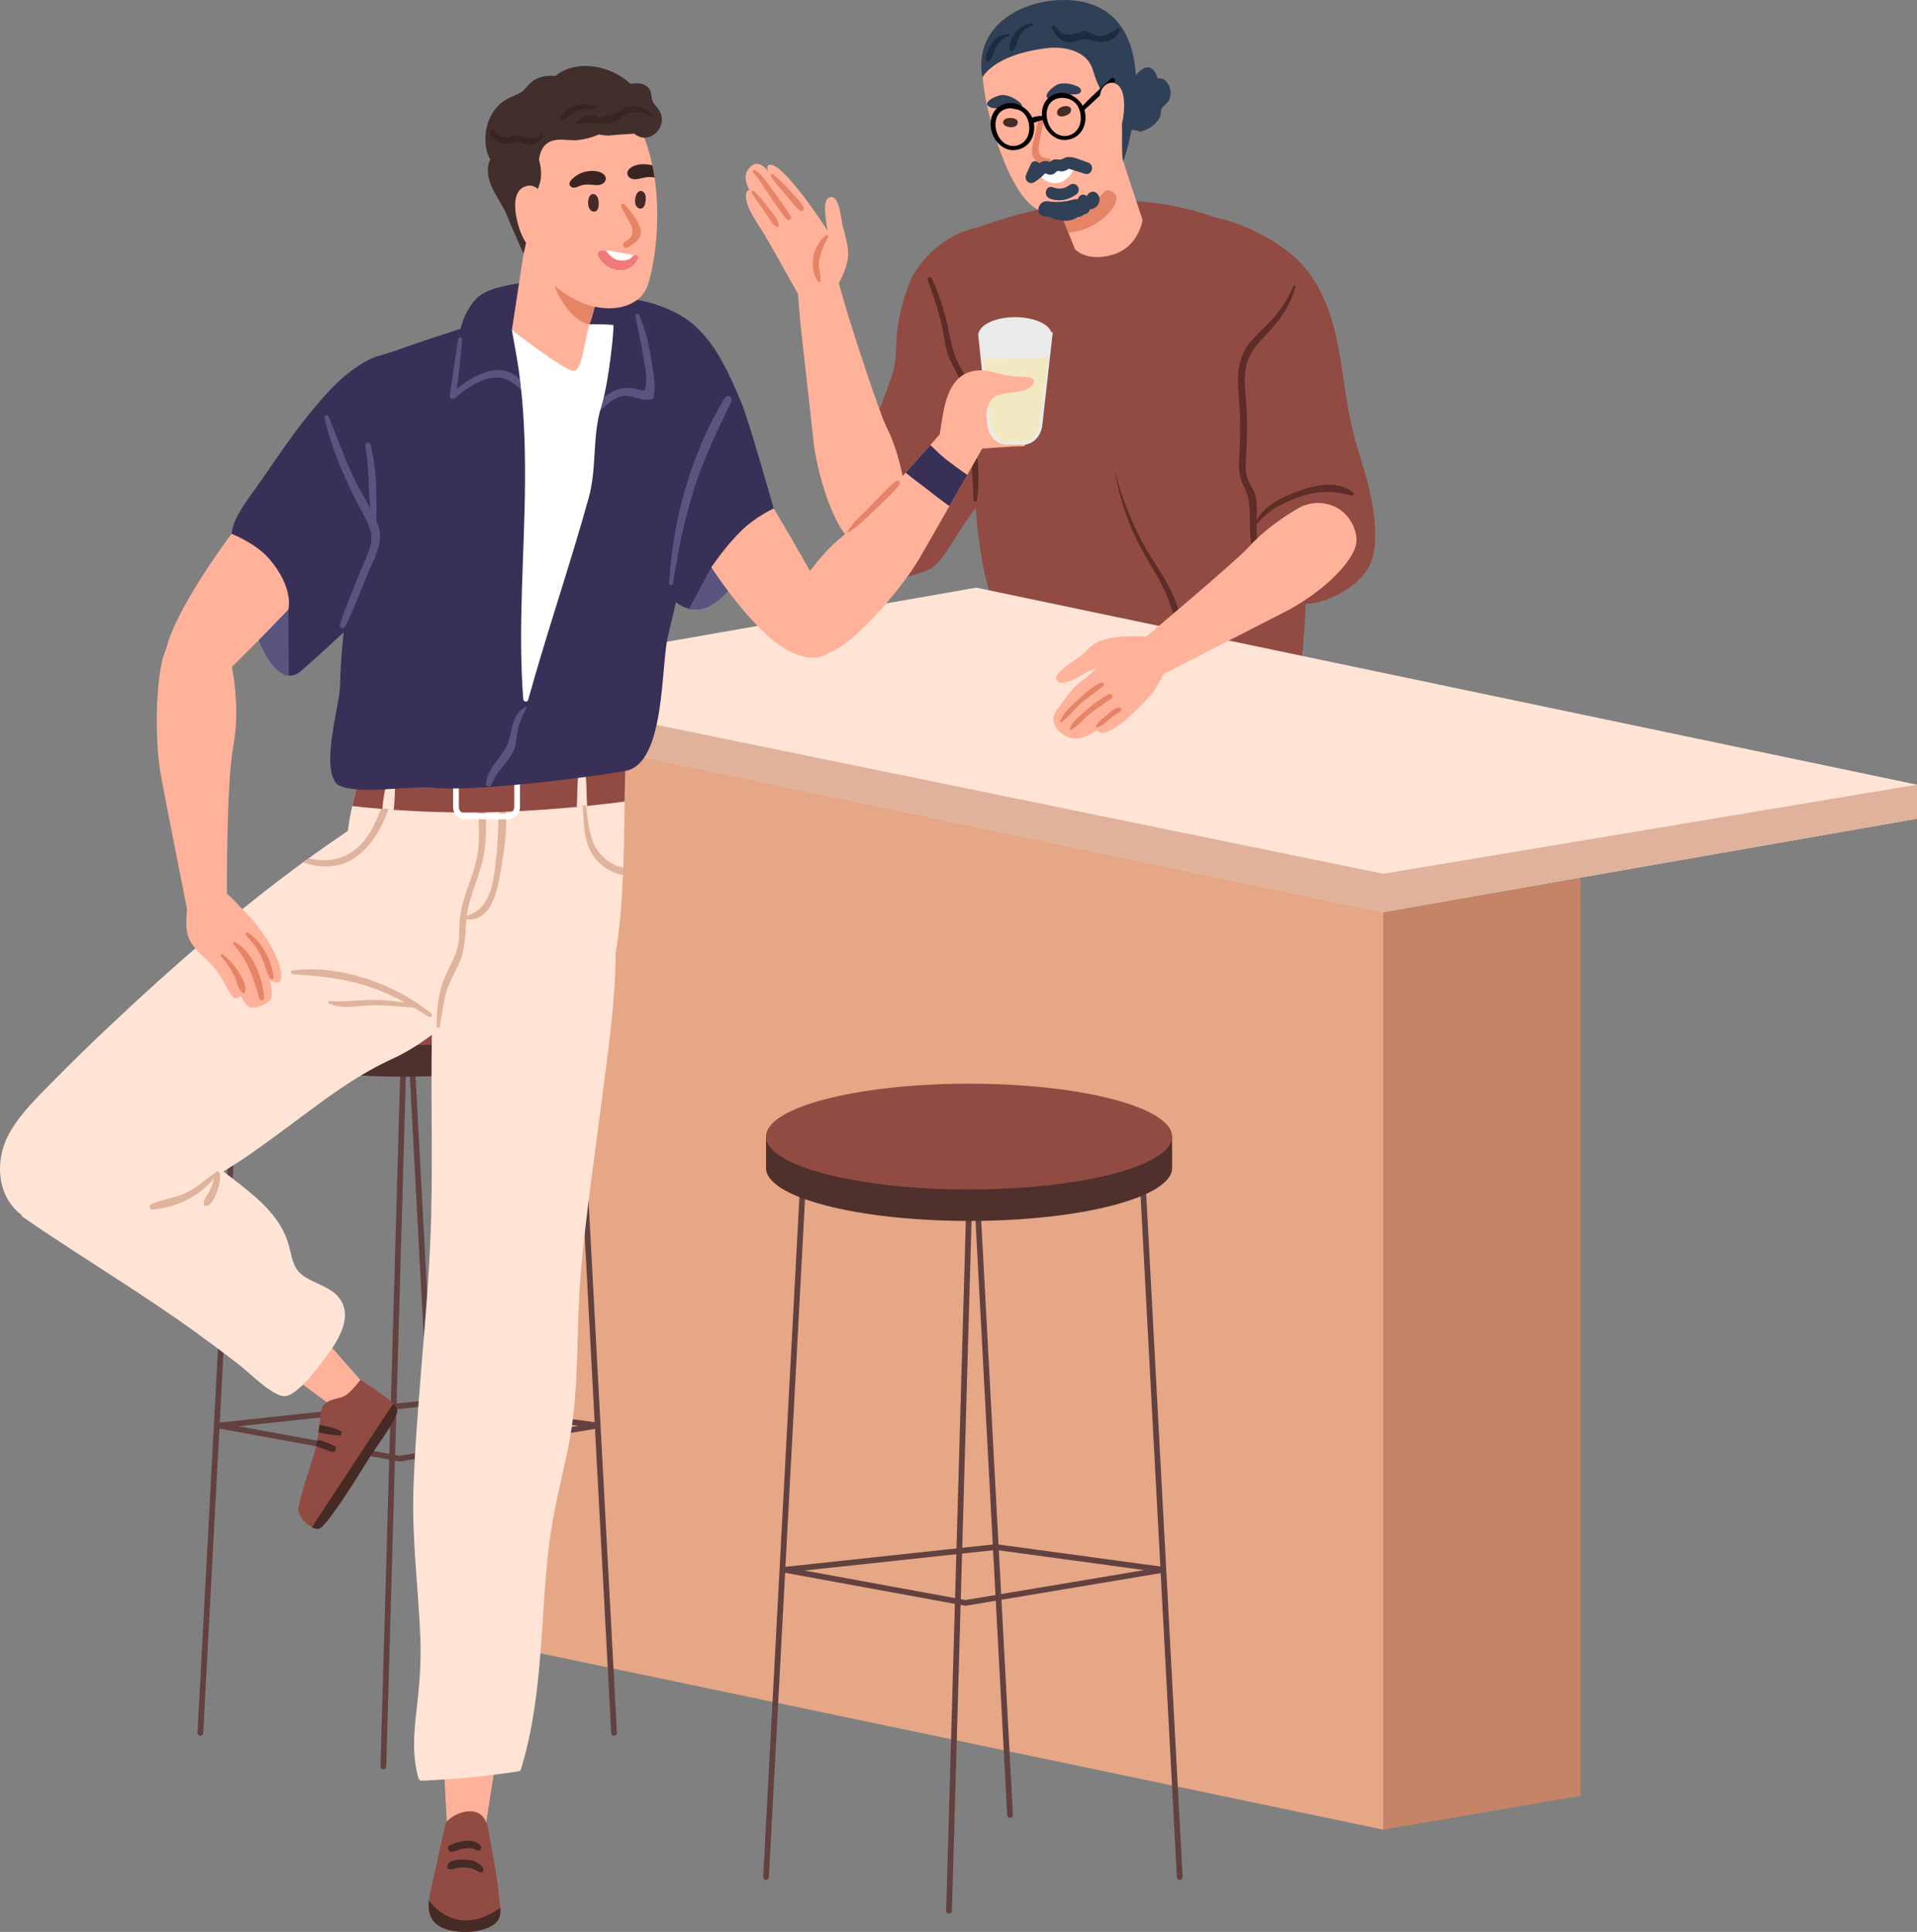<?xml version="1.0" encoding="UTF-8"?><svg id="uuid-f239a56c-694b-4d38-8fbd-ae1d645acaea" xmlns="http://www.w3.org/2000/svg" viewBox="0 0 1475.9 1487.62"><rect x="0" y="0" width="1475.9" height="1487.62" fill="#808080" stroke="none"/><path d="M1006.63,399.3c-1.14-28.48-14.19-34.15-14.15-62.7.04-26.86-1.19-53.22-5.53-79.77-2.85-17.45-5.26-35.01-9.45-52.21-1.63-6.68-22.47-29.61-28.61-32.14-13.74-5.67-27.96-10.18-42.5-13.28-49.52-10.54-102.73-2.19-149.68,14.5-10.53,3.75-20.57,8.4-29.86,14.16.26,5.33,1.3,10.95,1.56,15.4,1.11,19.21,3.93,38.29,7.49,57.18,3.28,17.45,6.92,34.83,10.59,52.21-.14,11.82.4,23.64,1.44,35.45,3.23,36.5,3.51,76.21,15,111.29,5.72,17.45,14.75,33.68,23.07,49.98,3.69,7.22,6.85,18.33,12.38,24.05,2.53,2.61,3.97,2.6,7.67,2.65,9.24.14,18.32-1.56,27.67-1.02,10.11.58,19.87,2.79,29.84,4.31,7,1.07,13.5.96,19.8.05,9.39,7.21,20.18,12.73,31.26,16.6,17.77,6.2,42.01,10.17,60.29,3.69,18.15-6.44,24.98-31.77,26.76-47.02,3.36-28.8,6.11-84.36,4.95-113.38Z" fill="#914b42"/><path d="M955.99,552.36c-9.86-13.1-20.43-25.77-29.24-39.62-10.25-16.11-15.44-33.46-22.32-51.07-6.22-15.92-16.78-29.06-24.85-44.01-9.05-16.77-15.81-34.5-20.69-52.9-.06-.23-.42-.19-.37.05,3.32,16.81,8.41,33.22,15.63,48.77,7.92,17.07,19.73,32.14,26.02,49.92,6.03,17.03,10.49,33.62,19.91,49.25,9.23,15.32,20.63,29.02,32.75,42.09,1.74,1.88,4.74-.39,3.16-2.49Z" fill="#5e2d27"/><path d="M576.94,146.42c-.11.01-.22,0-.33.02-.77.11-1.48.64-1.76,1.37-3.4,8.79,9.28,25.35,13.43,32.37,8.05,13.63,15.55,27.57,23.43,41.29,3.46,6.02,5.85,12.62,13.52,13.13,9.38.62,17.03-14.07,16.88-12.98-.09.65.85,1.09,1.23.5,3.96-6.15,7.29-13.34,8.95-20.49,2.23-9.63-1.41-19.13-3.68-28.46-.92-3.78-2.74-26.81-11.23-20.39-4.86,3.67-.12,24.96-.12,24.96,0,0-35.11-54.69-45.35-50.63-.79.31-1.46,1.36-1.25,2.23.23.94.59,1.88.98,2.81-4.33-5.54-9.83-8.97-15.2-2.36-4.22,5.2-2.12,11.23.51,16.62Z" fill="#ffb299"/><polygon points="1064.97 1408.9 340.68 1257.33 340.68 550.65 1064.97 702.22 1064.97 1408.9" fill="#e6a787"/><polygon points="1216.87 1382.81 1064.97 1408.9 1064.97 702.22 1216.87 676.14 1216.87 1382.81" fill="#c48465"/><polygon points="1475.9 604.24 1475.9 630.43 1064.97 702.38 340.68 550.65 340.68 524.41 751.61 452.51 1475.9 604.24" fill="#ffe4d6"/><polygon points="1475.9 604.24 1475.9 630.43 1064.97 702.38 340.68 550.65 340.68 524.41 1064.97 672.84 1475.9 604.24" fill="#e0b29b"/><path d="M154.25,1336.58s-.08,0-.12,0c-1.22-.07-2.15-1.1-2.08-2.32l28.62-537.16c.06-1.22,1.07-2.11,2.31-2.08,1.22.07,2.15,1.1,2.08,2.32l-28.62,537.16c-.06,1.18-1.03,2.09-2.2,2.09Z" fill="#634141"/><path d="M295.14,1362.5h-.06c-1.21-.04-2.17-1.05-2.14-2.26l15.41-541.56c.03-1.22,1.01-2.15,2.27-2.14,1.21.04,2.17,1.05,2.14,2.26l-15.41,541.56c-.03,1.2-1.01,2.14-2.2,2.14Z" fill="#634141"/><path d="M472.77,1336.58c-1.17,0-2.14-.91-2.2-2.09l-28.62-537.16c-.06-1.21.86-2.25,2.08-2.32,1.24-.02,2.25.87,2.31,2.08l28.62,537.16c.06,1.21-.86,2.25-2.08,2.32-.04,0-.08,0-.12,0Z" fill="#634141"/><path d="M342.13,1288.8c-1.17,0-2.14-.91-2.2-2.09l-28.62-537.16c-.06-1.21.86-2.25,2.08-2.32,1.19-.06,2.25.87,2.31,2.08l28.62,537.16c.06,1.21-.86,2.25-2.08,2.32-.04,0-.08,0-.12,0Z" fill="#634141"/><path d="M436.22,764.12c-28.48-10.02-74.16-16.51-125.67-16.51s-97.19,6.5-125.67,16.51h-30.64v24.22c0,22.49,69.98,40.73,156.31,40.73s156.31-18.24,156.31-40.73v-24.22h-30.63Z" fill="#4f302c"/><ellipse cx="310.55" cy="764.12" rx="156.31" ry="40.73" fill="#914b42"/><path d="M307.77,1125.42c-.13,0-.27-.01-.4-.04l-139.22-25.5c-1.08-.2-1.84-1.15-1.81-2.25.04-1.09.88-1.99,1.96-2.11l162.57-17.51c.18-.02.36-.02.53,0l129.03,17.51c1.08.15,1.89,1.06,1.9,2.15.02,1.09-.77,2.03-1.84,2.21l-152.39,25.5c-.12.02-.24.03-.36.03ZM183.86,1098.29l123.93,22.7,137.67-23.04-114.37-15.52-147.24,15.86Z" fill="#634141"/><path d="M589.77,1447.66s-.08,0-.12,0c-1.22-.07-2.15-1.1-2.08-2.32l28.62-537.16c.06-1.21,1.11-2.15,2.31-2.08,1.22.07,2.15,1.1,2.08,2.32l-28.62,537.16c-.06,1.18-1.03,2.09-2.2,2.09Z" fill="#634141"/><path d="M730.66,1473.58s-.04,0-.06,0c-1.21-.03-2.17-1.05-2.14-2.26l15.41-541.56c.03-1.22,1.18-2.19,2.27-2.14,1.21.04,2.17,1.05,2.14,2.26l-15.41,541.56c-.03,1.2-1.01,2.14-2.2,2.14Z" fill="#634141"/><path d="M908.29,1447.66c-1.17,0-2.14-.91-2.2-2.09l-28.62-537.16c-.06-1.21.86-2.25,2.08-2.32,1.28-.06,2.25.87,2.31,2.08l28.62,537.16c.06,1.21-.86,2.25-2.08,2.32-.04,0-.08,0-.12,0Z" fill="#634141"/><path d="M777.65,1399.88c-1.17,0-2.14-.91-2.2-2.09l-28.62-537.16c-.06-1.21.86-2.25,2.08-2.32,1.23-.04,2.25.87,2.31,2.08l28.62,537.16c.06,1.21-.86,2.25-2.08,2.32-.04,0-.08,0-.12,0Z" fill="#634141"/><path d="M871.74,875.2c-28.48-10.02-74.16-16.51-125.67-16.51s-97.19,6.5-125.67,16.51h-30.63v24.22c0,22.49,69.98,40.73,156.31,40.73s156.31-18.24,156.31-40.73v-24.22h-30.64Z" fill="#4f302c"/><ellipse cx="746.07" cy="875.2" rx="156.31" ry="40.73" fill="#914b42"/><path d="M743.29,1236.5c-.13,0-.27-.01-.4-.04l-139.22-25.5c-1.08-.2-1.84-1.15-1.81-2.25.04-1.09.88-1.99,1.96-2.11l162.57-17.51c.17-.02.35-.02.53,0l129.03,17.51c1.08.15,1.89,1.06,1.9,2.15s-.77,2.03-1.84,2.21l-152.39,25.5c-.12.02-.24.03-.37.03ZM619.38,1209.37l123.93,22.7,137.67-23.04-114.37-15.52-147.24,15.86Z" fill="#634141"/><path d="M1055.72,432.41c5.69-15.81,2.37-38.38-1.2-54.26-4.17-18.54-11.25-36.31-15-54.97-8.26-41.12-7.72-86.96-37.29-119.82-12.34-13.72-40.45-30.68-66.71-35.98-1.64-.33,7.85,9.54,9.45,9.95,3.02.77,5.77,1.74,8.34,2.86-.18.23-.37.45-.49.76-2.79,6.87-1.94,13.48-2.59,20.74-.87,9.6-4.01,18.83-7.43,27.77-6.41,16.72-13.04,32.49-15.03,50.47-2.15,19.42-3.57,38.88-5.91,58.3-2.29,19.01-4.06,38.33-1.32,57.39,1.88,13.06,6.14,26.75,16.05,36.03,10.6,9.92,24.61,28.48,38.5,29.85,11.85,1.17,24.1,4.88,36.04,2.93,16.11-2.63,38.42-15.49,44.43-31.54.06-.15.11-.31.17-.46Z" fill="#914b42"/><path d="M1041.96,379.56c-11.01-9.92-28.63-6.25-41.21-1.72-12.51,4.5-26.62,10.57-33.33,22.72.23-7.26.91-14.59-1.68-21.54-1.15-3.08-3.26-5.65-4.54-8.64-2.69-6.25-2.24-11.38-1.88-17.79.57-10.12.96-20.21.73-30.35-.23-10-1.67-19.99-1.69-29.98-.03-13.23,4.61-22,13.52-31.37,11.82-12.43,20.81-23.18,25.43-40.05.23-.85-1.11-1.49-1.48-.62-4.16,9.83-10.15,19.05-17.43,26.87-5.57,5.98-11.95,11.2-16.92,17.72-12.52,16.43-7.39,36.28-6.78,55.41.34,10.81,0,21.58-.59,32.37-.44,8.04-.38,14.57,3.38,21.72,6.12,11.64,4.37,21.54,4.89,34.05.42,10.06,2,20.2,5.95,29.48.49,1.16,2.55.59,2.4-.65-1.26-11.03-3.34-21.85-3.37-33.01,0-.43.01-.86.02-1.29.27.09.56.08.81-.2,8.78-9.97,19.47-15.57,31.9-19.92,14.67-5.14,25.91-4.95,40.68-1.13,1.15.3,2.15-1.21,1.2-2.07Z" fill="#5e2d27"/><path d="M778.62,196.62c-3.94-6.77-9.24-16.33-17.89-17.08-6.76-.59-7.06-4.41-8.59-4.13-25.29,4.66-45.31,26.04-51.53,41.45-4.62,11.42-7.88,23.37-9.58,35.58-1.7,12.19-.22,25.4-4.42,37.1-4.09,11.4-7.4,21.42-12.2,32.58-4.56,10.62-7.96,21.7-10.6,32.94-2.61,11.09-4.47,22.35-6.06,33.63-1.51,10.79-3.49,22.44.2,33.02,5.27,15.13,21.06,34.65,35.04,25.49,8.84-5.8,20.5-5.35,28-12.72,8.95-8.8,21.54-33.83,30.21-42.92,15.23-15.97,21.39-38.15,30.27-58.54,9.29-21.31,12.22-44.88,12.22-67.96,0-23.37-3.13-47.91-15.06-68.43Z" fill="#914b42"/><path d="M750.09,342.88c-.35-1.11-1.98-.9-2.03.27-.51,13.86,1.23,27.92,1.41,41.81.02,1.77,2.49,1.67,2.68,0,1.63-13.73,2.16-28.73-2.07-42.08Z" fill="#5e2d27"/><path d="M738.55,281.02c-5.83-10.41-6.81-21.3-9.53-32.72-2.79-11.73-6.62-23.24-11.77-34.14-.81-1.71-3.73-.5-3.08,1.3,3.85,10.57,7.56,21.11,10.24,32.06,2.17,8.87,2.74,18.47,6,27.03,3.66,9.63,9.97,17.61,12.46,27.84,2.95,12.14,2.11,24.56,1.97,36.92-.02,1.54,2.39,1.93,2.74.37,4.54-20.44,1.15-40.52-9.01-58.65Z" fill="#5e2d27"/><path d="M613.45,215.23s1.13,13.68,2.6,31.73c.73,8.54,8.7,76.94,9.72,88.14,2.7,30,16.42,70.89,29.27,80.92,12.83,9.96,43.2-25.31,43.2-25.31,0,0-1.81-34.19-15.6-61.66-6.64-13.26-28.82-83.09-31.09-90.94-3.66-12.38-5.97-20.79-5.97-20.79l-19.76-9.19-12.36,7.1Z" fill="#ffb299"/><path d="M876.62,100.46c-.56.39-.17,1.17.46,1.07,6.15-1.05,12.86-5.26,15.79-11.07,1.13-2.24.6-4.35,1.37-6.43.92-2.49,4.2-4.15,5.6-6.65,4.05-7.29-1.16-18.62-8.66-16.94.26-.06-1.54-4.22-1.75-4.56-.83-1.37-1.94-2.66-3.41-3.38-4.49-2.19-8.95,2.39-11.76,5.62-2.25,2.58-2.36,5.5-2.29,8.66.1,5.05.57,10.07.36,15.15-.13,3.08-.49,6.15-1.27,9.18-.4,1.56-2,4.06-1.8,5.61.41,3.19,4.07,4.08,7.37,3.76Z" fill="#304056"/><path d="M879.66,169.5s-2.95,20.83-23.12,26.68c-20.21,5.86-28.97-4.36-28.97-4.36l-5.06-12.81-6.69-16.95-2.16-5.46,43.24-56.18,22.76,69.08Z" fill="#ffb299"/><path d="M845.89,146.82c-11.1,2.64-20.74,8.72-30.07,15.23l6.69,16.95c.35-.04.66-.04.97-.04,12.06-.4,28.84-9.95,34.56-20.87,5.2-9.86-4.01-13.25-12.15-11.27Z" fill="#e68467"/><path d="M422.83,219.46c-6.92-1.52-14.44-2.91-21.52-1.68-14.22,2.47-27.62,4.79-34.95,12.61-9.68,10.33-16.01,29.52-11.82,41.78.72,2.1,3.02,2.61,4.67,1.23,13.81-11.51,29.39-20.83,45.8-28.17,8.12-3.63,16.45-6.62,24.93-9.29,3.17-1,6.52-1.28,7.48-4.75,2.15-7.79-9.57-10.63-14.59-11.73Z" fill="#383057"/><path d="M334.17,1226.18c4.27,75.41,9.92,178.01,9.92,178.01l7.48,22.1,22-18.44s17.18-110.51,29.18-181.66h-68.57Z" fill="#ffb299"/><path d="M385.2,1469.16c-.18-2.8-.69-5.64-.92-8.08-1.47-16.38-4.91-32.67-7.71-48.87-1.01-5.55-2.11-11.79-7.02-15.28-7.43-5.28-20.88-.14-26.02,6.29-.64.83-6.15,25.7-7.98,35.11-1.06,5.28-2.62,10.65-3.67,15.79-.64,3.07-1.28,6.29-1.61,9.41-.83,8.44.64,16.48,10.46,20.97,10.14,4.73,33.41,4.86,41.99-4.91,1.97-2.29,2.52-5.37,2.52-8.58,0-.6,0-1.24-.05-1.84Z" fill="#914b42"/><path d="M571.33,311.47c-8.86-21.29-18.77-44.74-36.44-60.71-18.13-16.38-51.81-24.73-75.67-20.38-.69.09,47.08,42.59,43,53.88-7.43,20.42-10,41.85-9.59,63.51.73,34.14-1.97,93.43,27.76,115.97,3.3,2.52,6.7,4.22,10.14,5.05,10.28,2.48,21.11-2.8,33.13-17.53,3.21-3.95,6.97-10,10.78-16.8,10.46-18.68,21.25-42.91,21.25-42.91,0,0-19.32-67.92-24.37-80.08Z" fill="#383057"/><path d="M574.45,434.46c-3.81,6.79-7.57,12.85-10.78,16.8-12.02,14.73-22.85,20.01-33.13,17.53l17.07-31.99,26.85-2.34Z" fill="#595480"/><path d="M749.54,345.9c.57.12,33.88-2.71,37.86-2.16,3.98.55,13.96-24.86,13.58-26.96-.38-2.1-4.9-19.5-4.9-19.5l-27.79,2.1-18.74,8.8v37.72Z" fill="#ffb299"/><path d="M483.32,548.32c-.73,4.13-1.42,8.31-2.07,12.44-.14-.18-.23-.41-.37-.6-3.67-4.08-14.32-2.39-18.86-1.84-8.54.96-16.66,3.53-24.69,6.38-9.91,3.53-19.73,7.66-29.97,10.05-7.53,1.79-15.56,2.89-22.9,5.19.55-.41,1.06-.83,1.61-1.24.32-.23.05-.78-.32-.55-1.38.83-2.66,1.74-3.9,2.66-1.88.69-3.67,1.42-5.37,2.34-5.32,2.71-9.87,6.61-13.17,12.62-.14.28.28.5.41.23,3.4-5.05,7.76-8.4,12.62-10.69-12.76,11.98-21.34,25.52-27.08,40.25-4.22,10.69-6.88,22.03-8.54,33.78-5.83,41.26-6.88,83.52-7.98,125.1-.09,4.13-.18,8.26-.28,12.39-.92,54.2,1.19,108.49-1.33,162.64-2.75,59.02-10.92,128.72-12.85,187.83-1.24,38.46,3.95,76.32,5.37,114.68.69,19.04-.87,37.54-3.12,56.45-2.02,17.21-3.12,34.1,1.65,50.94.32,1.06,1.33,1.88,2.43,1.84,25.06-1.1,49.97-3.44,74.76-7.25.87-.09,1.56-1.01,1.79-1.79,12.21-40.06,14.59-81.59,17.25-123.12,1.47-22.21,3.07-44.42,6.84-66.4,3.76-22.12,9.77-43.83,13.68-65.9,7.34-41.85,4.5-85.04,8.26-127.3,3.95-44.47,10.55-88.66,16.2-132.95,4.63-36.57,10.51-75.03,10.6-112.71,3.4-19.73,4.64-39.97,5.6-59.38v-.55c.14-1.88.18-3.81.23-5.69.69-16.89.78-33.91,1.06-50.89.28-18.36.78-36.67,2.52-54.84.41-4.63.96-9.22,1.56-13.86.09-.92-1.47-1.15-1.65-.23Z" fill="#ffe4d6"/><path d="M479.83,668.14c-.05,1.88-.09,3.81-.23,5.69-5.97-1.15-11.7-3.85-16.57-7.94-15.83-13.4-12.8-32.49-14.82-51.03-.09-1.06,1.65-1.29,1.88-.23,3.17,14.41,1.97,31.66,12.39,43.32,4.96,5.51,10.92,8.76,17.35,10.19Z" fill="#e0b39d"/><path d="M379.79,662.35c1.24-12.25,2.25-24.69,2.25-37.03,0-10.23-.69-20.51-2.57-30.61-.78-4.36-1.74-8.17-2.98-11.56-2.34-6.56-5.74-11.38-10.83-14.82-4.41-3.07-10.1-5.09-17.62-6.38-19.87-3.49-40.02-2.34-59.57,2.39.09-.46.14-.92.23-1.42.18-1.19-1.61-1.74-1.93-.5-.18.83-.41,1.65-.64,2.48-.09.05-.23.05-.37.09-2.39.64-2.34,3.4-.87,4.68-.23.92-.51,1.84-.78,2.75-4.31,15.97-9.41,32.03-12.94,48.28-1.42,6.33-2.57,12.76-3.35,19.14-10.19,6.84-20.28,13.9-30.24,21.11-1.38,1.01-2.75,2.02-4.13,3.03-51.95,38-100.91,80.68-147.45,124.55-15.42,14.5-30.56,29.23-45.39,44.33-12.48,12.71-26.02,25.56-34.33,41.53-10.97,21.02-8.67,51.31,15.65,64.61,50.34,27.53,69.94-9.64,94.95-14.46,37.58-7.16,71.77-32.44,102.06-54.84,27.72-20.47,51.86-39.97,83.57-54.56,10.14-4.64,20.24-10.92,29.97-18.31,22.62-17.16,42.95-40.25,55.71-62.64,10.1-17.81-10.42-51.86-8.4-71.82Z" fill="#ffe4d6"/><path d="M301.87,612.38c-3.49,17.12-12.62,36.07-26.8,46.76-12.85,9.73-27.63,9.87-41.62,4.82,1.38-1.01,2.75-2.02,4.13-3.03,14.23,3.3,28.31,1.33,39.7-10.1,11.2-11.29,14.46-26.07,21.34-39.83.92-1.93,3.63-.46,3.26,1.38Z" fill="#e0b39d"/><path d="M387.53,612.93c-.2-.85-1.59-.9-1.76,0-2.77,14.32-1.76,29.43-3.41,43.96-1.95,17.17-2.91,42.88-22.97,48.2.29-2.21.64-4.42,1.16-6.63,3.51-14.78,10.45-28.38,12.48-43.58,2.09-15.65,1.74-33.51-2.92-48.69-.32-1.03-1.75-.79-1.83.25-1.44,18.9,2.85,37.18-1.53,56.07-3.31,14.29-10.35,27.48-12.39,42.1-.84,6.01-.56,12.05-1,18.08-.76,10.47-5.54,18.11-9.84,27.36-5.8,12.45-7.56,26.6-7.31,40.21.02,1.31,2.08,1.69,2.36.32,1.58-7.83,2.36-15.83,4.22-23.6,2.17-9.02,6.39-16.4,10.42-24.61,5.45-11.11,4.72-22.69,5.87-34.38.02,0,.02.02.04.02,17.14,1.62,22.77-17.63,25.21-30.97,3.67-20.04,8.06-44.06,3.21-64.11Z" fill="#e0b39d"/><path d="M483.41,562.4c-1.74,18.17-2.25,36.48-2.52,54.84-8.49,1.1-18.17,2.25-28.82,3.35-2.62.28-5.28.55-7.98.78-16.02,1.51-33.91,2.85-53.1,3.63-2.98.14-5.97.23-8.95.32-11.33.32-22.35.37-32.77.23-17.16-.23-32.77-1.01-46.12-1.93-3.07-.23-5.97-.46-8.76-.69-9.32-.73-17.16-1.56-23.22-2.25,3.53-16.25,8.63-32.31,12.94-48.28l81.55-4.08,71.68-3.63,46.07-2.29Z" fill="#914b42"/><path d="M303.15,623.62c-3.07-.23-5.97-.46-8.76-.69.69-9.22,2.57-18.77,5.46-26.43,1.01-2.62,3.72-1.24,3.95.5v.18c.55,8.31.23,17.48-.64,26.43Z" fill="#ffe4d6"/><path d="M452.06,620.59c-2.62.28-5.28.55-7.98.78.05-2.94.28-5.87.32-8.67.14-6.98.18-14.09,1.84-20.88.69-2.66,5-1.42,4.08,1.1-.05.23-.09.51-.18.73,0,.23-.14.37-.23.5,1.65,1.38,1.7,16.8,1.74,18.54.05,2.57.28,5.23.41,7.89Z" fill="#ffe4d6"/><path d="M390.98,630.85h-32.77c-5.16,0-9.36-4.2-9.36-9.36v-17.05c0-5.16,4.2-9.36,9.36-9.36h32.77c5.16,0,9.36,4.2,9.36,9.36v17.05c0,5.16-4.2,9.36-9.36,9.36ZM358.22,599.49c-2.73,0-4.95,2.22-4.95,4.95v17.05c0,2.73,2.22,4.95,4.95,4.95h32.77c2.73,0,4.95-2.22,4.95-4.95v-17.05c0-2.73-2.22-4.95-4.95-4.95h-32.77Z" fill="#fff"/><path d="M532.74,329.83c-.46,13.08-.78,26.2-1.1,39.28-1.38,14.59-2.43,29.19-3.21,43.69-1.33,25.29-8.4,52.73-14.23,77.33-5.55,23.54-1.88,97.98-32.77,103.53-29.19,5.23-119.82,16.52-149.46,12.76-.6-.09-1.47-.14-2.57-.14-3.76-.05-10.1.23-16.75.55-9.04.5-18.68,1.15-23.17,1.38-6.47.37-26.2.09-30.56-5-11.89-13.77,2.62-60.48,2.89-74.8.87-43.78,9.77-86.78,10.42-130.51.32-22.12,1.15-44.1,2.98-66.13.96-12.02,2.16-24,3.26-36.02.41-4.41-.23-10.83,2.48-14.82,4.13-6.06,16.57-8.35,22.85-10.65,9.68-3.53,19.5-6.84,29.32-10.1,22.26-7.3,45.06-15.1,68.15-19.32.73-.14,1.24.28,1.38.83,26.62-5.23,53.69-8.44,80.58-11.29,8.44,2.02,16.57,5.14,23.63,10.46,11.66,8.81,19.92,23.36,24.32,37.08,5.37,16.75,2.2,34.69,1.56,51.9Z" fill="#383057"/><path d="M419.01,316.76c-5.57-11.5-17.83-29.23-31.52-31.48-12.47-2.04-25.71,6.21-35.79,14.02,1.76-12.62,3.2-25.27,4.12-37.99.12-1.71-2.76-2.14-3.03-.41-2.24,14.42-4.39,28.86-6.52,43.3-.35,2.38,2.07,3.93,4,2.33,10.42-8.64,25.94-19.94,39.51-14.33,12.03,4.97,18.16,17.2,26.56,26.63,1.36,1.52,3.47-.41,2.67-2.06Z" fill="#595480"/><path d="M501.31,276.37c-1.8-11.61-4.57-23.14-9.25-33.94-.75-1.73-3.2-.43-2.88,1.22,2.09,10.76,4.74,21.36,6.3,32.22.82,5.7,2.68,13.75,1.97,19.61-.94,7.71-2.1,4.88-9.07,3.66-16.29-2.86-27.95,9.04-36.65,21.64-.79,1.14.74,2.54,1.86,1.86,6.89-4.18,11.87-10.47,18.59-14.71,11.74-7.41,17.64.96,28.24-.16,1.26-.13,2.52-.82,2.83-2.16,2.07-8.89-.57-20.33-1.94-29.24Z" fill="#595480"/><path d="M472.2,250.22c-24.22-2.38-78.12,3.84-78.12,3.84,0,0,4.2,23.07,5.22,30.21,4.05,28.43,5.08,57.18,4.92,85.87-.31,55.97-5.63,112.35-1.37,168.24.16,2.1,3.19,2.72,3.8.51,14.45-52.18,32.15-103.46,46.61-155.6,6.45-23.26,2.5-47.1,9.68-70.25,6.28-20.26,10.11-62.75,9.26-62.83Z" fill="#fff"/><path d="M461.2,219.65s-2.34,16.15-7.3,30.06c-3.81,10.88-5.49,35.95-12.29,35.95s-47.5-31.59-47.5-31.59l11.47-75.17,40.75,29.87h.05l14.82,10.88Z" fill="#ffb299"/><path d="M446.37,208.77h-.05c-5.6-1.79-11.11-2.11-15.1.6h-.14c-.73.09-1.42.37-2.11.64-2.25-5-4.04-9.91-5.42-14.09-.23-.73-1.42-.64-1.42.18.69,15.42,5.19,29.42,14.78,41.71,4.59,5.87,10.46,10.88,16.98,11.89,4.96-13.91,7.3-30.06,7.3-30.06l-14.82-10.88Z" fill="#e68467"/><path d="M318.8,317.99c-3.3-17.16-10.69-35.38-28.5-39.7.55-.32,1.01-.64,1.51-.96,1.56-.96.55-3.76-1.28-3.07-19.09,7.11-34,22.62-46.95,37.86-15.51,18.13-28.77,38-42.27,57.59-6.65,9.68-14.59,19.27-19.64,29.83-4.18,8.72-4.31,17.71-3.72,27.21.83,12.3,7.85,33.13,14.78,50.62,5.55,14,11.06,25.84,13.35,29.37,6.33,9.73,11.84,12.99,16.2,13.45,5.05.55,8.58-2.71,10.19-4.13,9.36-8.26,52.77-46.58,65.16-63.79,11.98-16.61,25.38-34.14,27.44-55.16,2.43-25.33-1.56-54.15-6.29-79.12Z" fill="#383057"/><path d="M222.29,520.19c-4.36-.46-9.87-3.72-16.2-13.45-2.29-3.53-7.8-15.37-13.35-29.37l29.28-7.99.28,50.8Z" fill="#595480"/><path d="M547.62,436.82s10.95-16.14,22.55-27.6c11.6-11.46,25.53-17.67,25.53-17.67,0,0,48,80.29,49.7,91.43,1.7,11.14-6.38,31.63-34.56,19.98-28.18-11.65-63.22-66.14-63.22-66.14Z" fill="#ffb299"/><path d="M178.27,411.06s18.84,7.24,29.38,19.68c18.94,22.37,14.34,38.62,14.34,38.62,0,0-55.66,58.61-65.79,63.54-10.13,4.93-32.09,3.29-29.33-27.08,2.76-30.37,51.4-94.77,51.4-94.77Z" fill="#ffb299"/><path d="M760.45,338s-6.79,11.93-15.74,27.67c-4.27,7.43-8.99,15.74-13.77,24.05-8.72,15.33-17.44,30.52-23.08,40.25-15.1,26.07-53.92,68.88-69.8,72.55-15.83,3.63-28.5-41.16-28.5-41.16,0,0,16.06-30.24,40.15-49.33,11.61-9.22,30.84-29.51,47.54-48.05,7.07-7.71,13.63-15.14,19-21.29,8.54-9.68,14.18-16.34,14.18-16.34h21.8l8.21,11.66Z" fill="#ffb299"/><path d="M177.87,510.01s7.61,33.36,1.88,63.58c-5.72,30.22-5.03,117.57-5.03,117.57l-16.49,14.26-13.85-3.45s-14.75-74.37-20.36-103.96c-5.61-29.59-4.24-87.39,5.35-100.51,9.6-13.12,48.49,12.51,48.49,12.51Z" fill="#ffb299"/><path d="M189,702.54c-5.75-5.44-14.46-17.12-22.39-19-3.62-.86-3.71.04-5.97,1.85-5.27,4.22-8.13,10.31-13.82,14.62,0-2.46,0-4.87-.12-7.12-.06-1.25-1.84-1.24-1.94,0-.89,11.17-3.75,24.12,3.01,33.97,3.87,5.63,9.32,10.04,14.06,14.89,5.64,5.78,9.27,12.2,13.06,19.23,2.03,3.77,5.24,10.97,9.78,6.17.22-.23.39-.48.57-.73.96,2.11,2.06,4.1,3.35,5.85,4.4,5.94,8.55,3.8,14.1,1.46,5.39-2.27,7.07-4.25,6.55-10.53-.23-2.74-.71-5.63-1.39-8.56,1.66,1.35,3.63,2.16,6.03,1.95,1.06-.09,1.72-.61,2.07-1.57,4.31-11.93-14.76-40.94-26.95-52.48Z" fill="#ffb299"/><path d="M183.97,749.03c-3.28-5.67-7.29-9.99-12.35-14.08-.98-.79-2.24.42-1.39,1.39,3.85,4.43,7.36,9.62,10.03,14.86,2.09,4.1,2.9,10.29,6.39,13.36.66.58,1.6.33,1.89-.5,1.64-4.77-2.21-10.98-4.56-15.04Z" fill="#e68467"/><path d="M181.07,725.58c-1.11-.58-2.23.81-1.35,1.75,11.24,11.94,15.57,26.44,19.97,41.74.56,1.93,3.61,1.6,3.56-.48-.36-14.41-8.76-35.97-22.18-43Z" fill="#e68467"/><path d="M190.76,718.14c-1.23-.76-2.5.96-1.52,1.97,4.41,4.53,8.27,9.32,11.14,14.98,2.9,5.73,4.45,11.86,6.92,17.73.67,1.6,3.69,1.69,3.42-.46-1.62-12.75-8.84-27.29-19.96-34.22Z" fill="#e68467"/><path d="M112.59,976.74c60.7,44.94,143.19,106.21,143.19,106.21l21.77,8.38-.11-28.7s-73.97-83.88-121-138.61l-43.85,52.72Z" fill="#ffb299"/><path d="M260.96,999.19c-4.42-5.68-11.47-8.38-17.71-11.45-4.34-2.14-9.06-4.17-12.53-7.67-5.52-5.59-6.27-13.52-8.22-20.71-5.64-20.83-21.51-34.61-37.88-47.52-17.27-13.62-35.88-27.74-57.67-32.96-19.96-4.78-40.39-.28-55.18,14.26-6.88,6.76-12.17,15.2-15.08,24.42-1.4,4.44-1.41,8.95-2.42,13.4-3.03,13.35-7.29,14.91-16.4,13.44-6.28-3.43-12.59-6.75-18.97-9.88-1.7-.84-3.04,1.46-1.48,2.54,44.08,30.42,90.15,57.62,133.6,89.1,10.4,7.53,20.69,15.21,30.88,23.03,9.76,7.48,20.04,18.48,31.02,24.15,4.79,2.47,8.06,2.31,12.51-.65,9.36-6.21,17.55-17.23,24.25-26.07,9.45-12.46,23.17-32.17,11.28-47.43Z" fill="#ffe4d6"/><path d="M281.67,1126.77c-8.12,13.4-30.88,49.33-36.12,50.43-1.51.32-3.44-.18-5.41-1.19-4.82-2.57-9.91-8.21-10.42-12.85-.64-6.33,11.24-39.19,13.72-49.61.05-.23.09-.41.14-.6.32-1.38.6-2.75.83-4.13.32-1.93.6-3.85.83-5.69.28-1.97.46-3.9.69-5.83.41-3.81.83-7.57,1.56-11.43,1.74-8.9,12.99-8.21,17.99-11.06,4.96-2.8,11.98-12.21,11.98-12.21,0,0,17.85,10.83,25.24,18.26,1.65,1.65,2.8,3.17,3.07,4.31,1.51,6.29-16.02,28.13-24.09,41.58Z" fill="#914b42"/><path d="M281.67,1126.77c-8.12,13.4-30.88,49.33-36.12,50.43-1.51.32-3.44-.18-5.41-1.19l62.55-95.13c1.65,1.65,2.8,3.17,3.07,4.31,1.51,6.29-16.02,28.13-24.09,41.58Z" fill="#452a26"/><path d="M254.87,1117.82c-3.72-1.7-7.66-2.75-11.43-4.27.05-.23.09-.41.14-.6.32-1.38.6-2.75.83-4.13,1.06.18,2.06.37,2.98.6,3.49,1.01,6.84,2.34,10.05,4.04,2.94,1.51.37,5.74-2.57,4.36Z" fill="#452a26"/><path d="M261.02,1105.43c-4.5-.14-8.86-1.28-13.31-1.97-.78-.14-1.65-.23-2.48-.32.28-1.97.46-3.9.69-5.83.87.18,1.74.32,2.52.46,4.73.83,9.36,1.74,13.54,4.13,1.61.92.92,3.58-.96,3.53Z" fill="#452a26"/><path d="M385.25,1470.99c0,3.21-.55,6.29-2.52,8.58-8.58,9.77-31.85,9.64-41.99,4.91-9.82-4.5-11.29-12.53-10.46-20.97,5.64,7.25,12.48,12.71,22.21,14.64,12.34,2.48,22.9-2.48,32.72-8.99.05.6.05,1.24.05,1.84Z" fill="#452a26"/><path d="M371.98,1438.57c-3.33-5.17-9.09-6.64-14.97-6.63-4.03,0-12.77.31-12.64,5.88.01.67.48,1.37,1.16,1.52,1.16.26,1.78.21,2.89-.09,2.77-.74,4.86-1.35,7.8-1.31,4.71.08,8.89.8,12.72,3.67,1.81,1.35,4.19-1.26,3.04-3.04Z" fill="#452a26"/><path d="M369.87,1421.24c-5.61-6.4-16.88-3.57-23.46-.33-.82.4-1.39,1.46-1.35,2.36.04.91.13,1.31.8,1.93.68.64,1.73,1.02,2.66.7,5.3-1.83,13.41-4.6,18.64-1.14,2.22,1.47,4.32-1.69,2.72-3.52Z" fill="#452a26"/><path d="M169.26,904.01c-.08-.63-.47-1.01-.92-1.26.09-.53-.53-1.04-1.04-.73-7.83,4.83-14.36,11.52-22.56,15.76-9.01,4.66-19.22,5.42-28.43,9.48-2.01.89-1.02,4.37,1.13,4.18,18.41-1.7,35.88-10.03,47.58-24.26-1.01,3.28-1.95,6.52-3.51,9.68-1.57,3.2-4.8,6.55-4.66,10.21.04,1.09,1.01,1.81,2.06,1.57,4.08-.91,6.22-6.12,7.68-9.64,1.89-4.57,3.32-10.04,2.66-14.99Z" fill="#e0b39d"/><path d="M332.17,780.43c-28.71-23.07-69.65-37.64-106.71-33.24-1.85.22-1.93,2.8,0,2.94,18.73,1.32,36.84,2.91,54.9,8.45,10.99,3.37,21.35,7.96,31.32,13.36-6.89-.92-13.83-1.71-20.75-1.91-12.53-.36-24.74,1.72-37.33.79-.98-.07-1.44,1.49-.52,1.9,10.3,4.59,21.03,1.97,31.94,1.46,11.18-.52,22.45,1.06,33.62,1.69,3.88,2.28,7.7,4.67,11.49,7.16,1.56,1.02,3.51-1.42,2.02-2.62Z" fill="#e0b39d"/><path d="M499.06,218.68c-4.08,13.45-19.87,22.53-42.86,17.16-10.19-2.34-24.73-10.92-32.03-18.31-15.51-15.83-36.44-62.92-35.06-79.76.09-1.56.28-3.12.41-4.63,1.56-14.46,5.23-29.09,14.96-39.74,7.48-8.12,17.81-13.26,28.59-16.02,9.22-2.39,19.09-3.21,28.13-.28,9.5,2.98,19.27,3.49,25.42,11.29,6.56,8.35,12.16,22.53,15.6,38.96.46,2.16.92,4.36,1.29,6.61.14.92.28,1.88.46,2.85.14.87.28,1.79.41,2.71,3.49,25.47,1.19,57.87-5.32,79.16Z" fill="#ffb299"/><path d="M494.2,147.16c-.36-.12-.73-.16-1.11-.13-1.11.1-2.07.9-2.65,1.85-1.44,2.36-1.98,6.37-1,8.95.69,1.83,2.73,3.3,4.58,2.67,1.53-.52,2.33-2.2,2.71-3.78.36-1.47.49-3,.41-4.51-.07-1.22-.3-2.48-.97-3.5-.46-.71-1.17-1.29-1.96-1.54Z" fill="#452a26"/><path d="M457.18,149.46c-.37-.07-.75-.07-1.12,0-1.09.24-1.94,1.14-2.4,2.16-1.14,2.52-1.19,6.56.11,9,.91,1.73,3.11,2.94,4.87,2.09,1.46-.71,2.04-2.47,2.22-4.08.17-1.51.12-3.04-.15-4.53-.22-1.21-.6-2.42-1.39-3.36-.54-.65-1.32-1.14-2.13-1.29Z" fill="#452a26"/><path d="M493.27,177.34c-1.46-7.12-7.51-14.64-12.24-19.93-1.35-1.51-3.57.41-2.7,2.09,2.08,4.01,4.3,7.92,6.44,11.89,1.62,3.03,2.43,4.22,2.03,7.77-.48,4.32-2.79,4.86-6.06,7.24-2.45,1.78-.31,5.73,2.42,4.15,4.88-2.81,11.48-6.51,10.1-13.21Z" fill="#e68467"/><path d="M490.06,196.7c-.51-.05-1.24-.18-2.11-.32-4.27-.69-12.02-2.02-14.18-2.43-2.11-.37-4.82-1.01-7.3-1.1-1.42-.14-2.8-.09-3.99.28-3.99,1.19-1.84,5,0,7.34,7.76,9.73,22.39,11.15,28.68-1.06.46-.96.14-2.52-1.1-2.71Z" fill="#fff"/><path d="M491.16,199.41c-6.29,12.21-20.93,10.78-28.68,1.06-1.84-2.34-3.99-6.15,0-7.34,1.19-.37,2.57-.41,3.99-.28,3.72,5.41,8.72,9.45,16.93,7.11,2.16-.6,3.3-2.16,4.54-3.58.87.14,1.61.28,2.11.32,1.24.18,1.56,1.74,1.1,2.71Z" fill="#f07a7a"/><path d="M465.39,134.92c-.98-1.2-2.52-2.08-4.03-2.55-4.48-1.39-9.38-.74-13.81.81-2.56.9-13.17,7.46-7.51,10.86.99.59,2.24.56,3.36.26,1.11-.3,2.14-.85,3.22-1.25,2.69-1,5.65-1.07,8.51-.82,2.29.2,4.63.6,6.87.06,2.24-.54,4.38-2.35,4.41-4.65.01-1.03-.38-1.94-1.01-2.72Z" fill="#3a2422"/><path d="M503.97,136.82c-.18-.09-.41-.14-.6-.18-2.8-.6-5.74-.28-8.54.37-2.25.5-4.5,1.24-6.79,1.01-2.29-.23-4.68-1.7-5-3.99-.18-1.01.09-1.97.6-2.85.83-1.28,2.2-2.39,3.67-3.07,4.22-1.97,9.18-2.02,13.77-1.1.28.05.69.18,1.15.37.46,2.16.92,4.36,1.29,6.61.14.92.28,1.88.46,2.85Z" fill="#3a2422"/><path d="M508.31,86.5c-1.99-4.39-5.54-5.69-6.49-10.83-.53-2.87-.46-5.58-2.51-7.97-3.32-3.87-8.91-4.06-13.94-3.13-14.99-14.33-41.78-19.37-57.78-6.07-6.91-.66-14.14.71-19,5.13-3.86,3.5-4.68,6.37-9.76,8.72-5.22,2.41-10.13,4.08-14.38,8.19-8.7,8.42-12.15,21.06-10.26,32.88.49,3.08,1.55,6.76,3.37,9.36-3.28,5.52-2.01,13.66.61,20.13,3.45,8.55,9.35,15.47,12.7,24.26,2.55,6.69,12.2,28.26,12.2,28.26,0,0,5.34-21.09,5.57-33.23.16-8.74,6.75-16,7.73-24.83.56-5.06-.05-9.73-1.44-14.37,1.18-8.08,4.53-14.65,14.78-15.4,5.05-.37,10.13.82,15.3.25,5.64-.62,11.02-2.06,16.1-4.3,3.39.73,6.83,1.06,10.47.58,5.23-.69,9.99-.61,15.32-1.13.62-.06,1.11-.05,1.53-.03.05.05.08.11.14.16,10.91,8.91,25.29-4.44,19.77-16.64Z" fill="#422f2d"/><path d="M418.48,154.44c-1.01-6.59-5.96-13.13-13.32-11.11-12.87,3.55-8.14,23.94-5.4,32.45,2.1,6.55,8.57,22.04,17.7,13.46,7.8-7.33,5.14-25.46,1.03-34.8Z" fill="#ffb299"/><path d="M416.6,102.59c-5,8.89-13.29,1.02-20.14,1.57-2.59.21-4.12,1.86-6.98,1.69-4.04-.23-6.83-2.77-9.3-5.61-1.23-1.41-3.8.08-3.18,1.85,1.36,3.85,3.87,6.46,7.78,7.91,5.12,1.9,8.54-.72,13.48-.5,4.98.23,8.87,3.36,14.01,1.19,3.54-1.5,5.31-4.14,5.36-7.82,0-.55-.77-.76-1.04-.28Z" fill="#3a2422"/><path d="M502.23,88.83c-5.08-6.81-14.04-8.94-21.9-5.41-2.12.95-3.4,2.75-5.41,3.69-4.26,1.14-8.53,2.28-12.79,3.42-1.85-.68-3.74-1.22-5.67-1.61-5.06-.46-8.57,1.57-12.32,4.62-1.05.85.08,2.59,1.29,2.22,6.83-2.13,12.1-.77,18.74-.2,2.73.24,5.53-.16,8.07-1.21,3.37-1.39,5.84-4.15,8.99-5.92,6.93-3.9,13.28-2.73,19.89,1.51.65.42,1.59-.45,1.1-1.1Z" fill="#3a2422"/><path d="M458.38,81.61c-5.97-1.55-10.44-2.6-16.37-.03-4.11,1.78-9.63,5.26-10.65,9.87-.19.87.59,1.88,1.54,1.54,3.99-1.39,6.49-5.24,10.32-7.14,5-2.49,9.95-1.33,15.16-2.44.91-.19.86-1.57,0-1.8Z" fill="#3a2422"/><path d="M404.42,544.31c-9.68,6.24-9.71,14.98-12.44,25.16-3.45,12.86-16.7,20.18-17.84,34.12-.21,2.58,3.43,2.69,4.23.57,3.89-10.39,12.57-16.55,17.09-26.11,1.82-3.84,1.95-7.96,2.49-12.08,1-7.68,3.91-13.97,7.36-20.79.27-.54-.31-1.25-.88-.88Z" fill="#595480"/><path d="M291.47,405.75c-.48-1.5-1.05-2.98-1.65-4.46.11-19.56.45-40.39-4.61-59.03-.69-2.53-4.31-1.44-3.87,1.07,2.77,15.69,1.99,32.36,3.89,48.34-4.12-7.7-8.93-15.24-12.5-22.87-7.33-15.67-13.14-31.88-19.66-47.89-.79-1.94-3.7-1.26-3.21.89,5.86,25.95,17.36,51.06,29.92,74.39,4.6,8.55,7.93,15.47,5.01,25.4-1.74,5.9-4.63,11.62-6.93,17.32-5.59,13.89-11.57,27.75-16.22,41.98-.78,2.38,2.97,4.02,4.1,1.73,6.37-13.03,11.6-26.7,17.1-40.13,4.65-11.37,12.73-24.16,8.65-36.74Z" fill="#595480"/><path d="M558.08,306.29c-25.54,41.78-40.53,94.1-42.82,142.86-.08,1.6,2.6,2.02,2.85.39,3.73-23.88,8.32-47.46,15.49-70.58,7.57-24.4,18.37-46.84,29.52-69.72,1.63-3.35-3.06-6.19-5.05-2.95Z" fill="#595480"/><path d="M744.71,365.67c-4.27,7.43-8.99,15.74-13.77,24.05-6.29-4.45-12.21-9.09-17.76-13.45-3.58-2.8-9.68-7.11-15.92-12.3,7.07-7.71,13.63-15.14,19-21.29,4.27,4.18,8.35,8.21,12.34,11.24,5.19,4.04,10.56,7.99,16.11,11.75Z" fill="#383057"/><path d="M790.64,154.72c9.18,9.8,23.75,16.14,43.76,5.71,8.88-4.59,20.3-15.99,25.3-24.56,10.6-18.34,15.54-66.43,10.27-81.69-.46-1.42-1-2.82-1.48-4.19-4.88-13.01-8.51-26.17-20.04-33.71-8.85-5.74-19.63-8.05-30.27-8.04-9.11-.02-18.44,1.56-26.11,6.43-8.09,5.02-33.36,21.4-35.19,30.72-3.99,20.26,12.84,87,33.77,109.34Z" fill="#ffb299"/><path d="M772.38,93.71c-.07.32-.09.64-.04.97.15.96.87,1.75,1.69,2.21,2.04,1.14,5.39,1.43,7.45.46,1.47-.69,2.56-2.52,1.92-4.09-.53-1.31-1.96-1.92-3.29-2.18-1.24-.24-2.51-.29-3.75-.15-1.01.12-2.03.37-2.83,1-.56.43-.99,1.07-1.15,1.77Z" fill="#452a26"/><path d="M824.6,84.4c-.03-.34-.12-.67-.27-.97-.44-.9-1.36-1.44-2.27-1.61-2.26-.44-5.47.4-7.1,2.06-1.15,1.17-1.6,3.35-.51,4.69.9,1.11,2.44,1.23,3.75,1.04,1.23-.18,2.43-.56,3.55-1.12.9-.46,1.77-1.05,2.33-1.95.38-.62.59-1.39.52-2.14Z" fill="#452a26"/><path d="M807.08,122.01c-11.21-.41-6.77-11.67-5.55-18.56.76-4.26,2.32-8.89.66-12.99-.1-.25-.41-.39-.63-.17-3.11,3.16-3.37,7.77-4.28,11.99-.96,4.45-2.78,9.85-2.81,14.44-.05,7.24,6.41,9.31,12.61,9.45,2.68.06,2.67-4.07,0-4.16Z" fill="#e68467"/><path d="M825.92,127.22c-4.34.01-28.02,5.98-26.67,7.28,4.56,4.38,9.82,7.74,16.24,6.17,5.72-1.4,9.24-6.16,11.75-11.36.42-.87-.38-2.09-1.33-2.08Z" fill="#fff"/><path d="M830.62,67.17c-.5-.33-1.06-.6-1.61-.84-4.24-1.83-9.01-2.73-13.51-1.69-4.22.98-15.81,10.99-5.83,11.69,4.01.28,7.57-2.52,11.52-3.27,2.78-.52,5.68-.01,8.43-.65,1-.23,2.06-.69,2.49-1.62.43-.92.09-2.06-.57-2.82-.27-.31-.58-.57-.92-.8Z" fill="#304056"/><path d="M785.84,79.58c-.39-.46-.86-.86-1.33-1.23-3.6-2.89-7.97-5.02-12.58-5.21-4.33-.17-18.16,6.41-8.72,9.73,3.8,1.33,7.97-.43,11.98-.1,2.81.23,5.48,1.49,8.3,1.61,1.03.04,2.17-.12,2.83-.91.66-.77.64-1.96.2-2.87-.18-.37-.41-.71-.68-1.02Z" fill="#304056"/><path d="M843.92,4.7c-32.35-14.16-96.28,3.53-87.64,54.71.18,1.06,7-17.56,51.27-22.52,3.33-.37,28.29-1.98,33.93,17.29,1.46,5,5.03,15.05,8.91,19.19,4.3,4.58,5.98-1.29,11.32,8.46,3.96,7.24.89,34.12,2.95,42.17.46,1.78,32.77-95.87-20.75-119.3Z" fill="#304056"/><path d="M860.39,21.99c-4.48,2.52-8.49,6.07-13.99,5.92-4.29-.11-8.26-4.4-12.15-4.29-1.52.04-1.97,1.21-3.33,1.6-4.29,1.23-9.48,2.43-13.27.28-2.13-1.21-3.95-3.64-5.53-5.43-1.12-1.27-3.19.37-2.32,1.79,2.56,4.22,5.45,8.69,10.38,10.37,5.08,1.73,7.49-.82,11.99-1.78,6.1-1.29,11.3,2.78,17.63,1.73,5.33-.89,10.08-3.52,12.26-8.52.46-1.06-.52-2.32-1.67-1.67Z" fill="#1c2b3d"/><path d="M794.66,18.1c-4.5-.05-8.5,1.9-11.45,5.29-3.05,3.51-6.4,9.49-6.02,14.26.1,1.23,1.74,2.26,2.7,1.12,2.57-3.06,3.21-7.46,5.16-10.95,2.15-3.83,5.48-7.09,9.81-8.21.85-.22.66-1.51-.21-1.52Z" fill="#1c2b3d"/><path d="M794.98,91.24c-3.24-8.56-15.15-15.79-25.13-9.62-7.06,4.36-8.24,12.88-6.4,19.65,1.92,7.07,8.85,15.53,18.62,14.21,12.9-1.74,16.34-15.17,12.91-24.24ZM785.06,111.32c-1.79.82-3.81,1.24-5.84,1.06-9.86-.86-14.95-13.17-11.92-21.74,2.56-7.23,10.97-8.88,17.44-5.88,4.96,2.3,7.22,7.38,7.63,12.15.36,4.19-.52,8.65-3.67,11.88-1,1.02-2.25,1.9-3.63,2.53Z"/><path d="M834.5,83.42c-3.24-8.56-15.15-15.79-25.13-9.62-7.06,4.36-8.24,12.88-6.4,19.65,1.92,7.07,8.85,15.53,18.62,14.21,12.9-1.74,16.34-15.17,12.91-24.24ZM824.64,103.65c-1.81.83-3.86,1.25-5.9,1.07-9.97-.87-15.11-13.31-12.05-21.98,2.58-7.31,11.09-8.98,17.63-5.95,5.01,2.32,7.3,7.46,7.71,12.28.36,4.24-.52,8.75-3.71,12.01-1.01,1.04-2.27,1.92-3.67,2.56Z"/><path d="M803.63,89.33c-3.52-.14-7.49,0-10.46,2.16-2.05,1.49-.4,4.4,1.94,3.41,2.89-1.23,5.81-2.07,8.86-2.86,1.52-.4,1.21-2.64-.33-2.71Z"/><path d="M855.42,60.51c-8.15,7.43-16.29,14.9-23.83,22.95-1.35,1.44.66,3.51,2.14,2.19,8.23-7.34,16.16-15.02,24.31-22.45,1.79-1.63-.83-4.31-2.62-2.69Z"/><path d="M857.11,63.86c-3.29-.62-6.56,1.25-8.5,4.29-2.31,3.63-1.89,7.53-1.37,11.57-1.68,7.65.3,17.31,5.55,22.16,8.24,7.63,11.18-5.38,12.16-12.85,1.01-7.8,1.48-23.42-7.83-25.18Z" fill="#ffb299"/><path d="M637.47,182.55c.46-.87-.55-2.18-1.48-1.48-10.41,7.8-13.67,25.11-6.25,35.81.45.64,1.74.71,1.89-.25.87-5.54-2.2-10.33-.98-16.07,1.32-6.27,3.84-12.39,6.83-18.01Z" fill="#e68467"/><path d="M591.18,159.53c-3.26-4.3-6.54-8.49-10.48-12.19-.97-.91-2.63.26-1.89,1.46,3.05,4.94,6.6,9.52,9.94,14.27,2.66,3.78,5.01,8.92,8.89,11.51,1.06.71,2.16-.46,1.97-1.52-.87-4.86-5.49-9.67-8.43-13.54Z" fill="#e68467"/><path d="M608.84,166.53c-4.48-7.39-9.81-14.38-14.92-21.35-3.7-5.05-7.14-10.7-12.55-14.05-1.17-.73-2.41.92-1.46,1.89,5.29,5.4,9.04,12.7,13.38,18.86,4.05,5.75,7.95,11.64,12.42,17.07,1.45,1.77,4.29-.51,3.13-2.42Z" fill="#e68467"/><path d="M618.78,159.83c-2.77-5.09-7.28-9.41-11.17-13.68-3.91-4.29-7.93-8.57-12.71-11.9-.88-.61-2.02.59-1.46,1.46,2.99,4.64,6.75,8.74,10.38,12.89,3.89,4.46,7.45,9.72,11.99,13.52,1.6,1.34,4.05-.32,2.97-2.29Z" fill="#e68467"/><path d="M689.7,370.58c-7.24,5.77-13.53,13.07-20.06,19.63-5.88,5.92-12.51,11.65-17.04,18.7-.35.55.34,1.18.87.87,7.26-4.23,13.23-10.7,19.26-16.48,6.68-6.39,14.03-12.69,19.74-19.96,1.56-1.99-.78-4.36-2.77-2.77Z" fill="#e68467"/><path d="M892.03,521.06s85.8-44.16,95.86-49.2c26.95-13.46,51.16-35.66,55.8-51.28,2.78-9.43-3.38-24.31-15.65-30.23-9.21-4.45-20-3.99-28.82,1.18-10.87,6.37-26.02,16.57-37.72,29.6-9.92,11.02-79.25,69.25-79.25,69.25l-1.34,21.76,11.13,8.92Z" fill="#ffb299"/><path d="M898.92,512.16s-15.94-20.01-14.51-20.43c.94-.27.74-1.48-.23-1.53-11.4-.62-27.7-.74-38.36,3.81-4.62,1.97-7.87,5.65-11.39,8.88-5.43,4.99-13.18,8.95-18.07,14.16-2.35,2.51-5.23,5.45-1.2,8.21,2.29,1.57,7.36-.49,9.3-1.16,6.89-2.36,12.34-7.58,19.46-9.35-2.28,2.62-5.7,5.29-7.17,6.51-3.59,2.98-7.45,5.52-10.53,8.98-3.19,3.58-6.14,7.35-8.86,11.23-2.19,3.12-5.86,7.15-6.28,10.93-.82,7.42,6.54,14.82,14.71,16.24,6.29,1.09,13.07-2.79,18.59-6.19,8.52,9.91,38.7-23.93,42.28-28.09,5.45-6.33,12.25-22.19,12.25-22.19Z" fill="#ffb299"/><path d="M847.63,525.67c-6.72,3-12.97,8.73-18.31,13.72-4.77,4.47-10.8,9.77-13.13,16.02-.19.5.48.98.91.7,5.57-3.64,9.8-9.71,14.76-14.18,5.57-5.03,12.07-8.89,17.64-13.83,1.41-1.25-.39-3.1-1.88-2.43Z" fill="#e68467"/><path d="M853.81,534.5c-6.44,3.33-12.39,7.98-17.85,12.73-4.15,3.62-11.63,9.18-12.53,14.85-.02.1.06.2.17.17,5.04-1.36,9.5-7.51,13.47-10.88,5.91-5.03,12.34-9.13,18.63-13.63,1.94-1.39.28-4.36-1.89-3.24Z" fill="#e68467"/><path d="M862.59,545.08c-3.56-1.05-7.59,3.06-10.11,5.2-3.04,2.6-7.19,5.53-8.76,9.32-.09.23.14.53.38.5,3.59-.38,6.51-3.43,9.19-5.61,1.88-1.53,3.8-3.04,5.83-4.37,1.65-1.08,3.31-1.58,4.11-3.45.28-.64.09-1.38-.65-1.59Z" fill="#e68467"/><path d="M776.53,26.39c-4.5-.05-8.5,1.9-11.45,5.29-3.05,3.51-6.4,9.49-6.02,14.26.1,1.23,1.74,2.26,2.7,1.12,2.57-3.06,3.21-7.46,5.16-10.95,2.15-3.83,5.48-7.09,9.81-8.21.85-.22.66-1.51-.21-1.52Z" fill="#1c2b3d"/><path d="M803.78,166.54c8.81,1.4,17.42,1.08,26.02-1.38l-6.78-8.81c-1.8,3.68-7.28,1.08-10.14.09-7.31-2.54-10.45,9.05-3.19,11.57,8.28,2.88,19.14,3.68,23.69-5.6,2.22-4.52-1.46-10.33-6.78-8.81-6.43,1.84-13.01,2.44-19.64,1.38-7.55-1.2-10.81,10.36-3.19,11.57h0Z" fill="#304056"/><path d="M793.56,126.46l-3.47,7.88c-2.09,4.74,2.98,8.72,7.07,5.45,1.94-1.55,4.27-3.01,5.99-4.79,2.03-2.11,1.08-1.62,3.45-.82,1.51.51,2.93.46,4.4-.12,1.23-.49,2.17-2.04,3.24-2.41.67-.23,1.52.33,2.94.35,1.84.03,2.99-.72,4.64-1.28.58-.8,1.26-.96,2.05-.49,1.26.4,2.52.79,3.79,1.19,2.52.79,5.05,1.59,7.57,2.38,5.54,1.74,7.91-6.95,2.39-8.68-4.91-1.54-11.78-5.26-17.01-3.93-1.53.39-2.61,1.49-4.08,1.67-2.19.26-3.62-.68-5.86.31-.73.32-1.91,1.04-2.38,1.67-1.57,2.07.27-.2.89.57-1.06-1.32-3.89-1.55-5.34-1.3-4.69.82-9.47,6.48-13.03,9.33l7.07,5.45,3.47-7.88c2.31-5.25-5.44-9.84-7.77-4.54h0Z" fill="#304056"/><path d="M808.22,152.9c7.29,2.77,14.98,1.03,20.99-3.67,1.93-1.51,1.55-4.78,0-6.36-1.87-1.91-4.46-1.49-6.36,0-3.55,2.77-8.18,2.89-12.23,1.35-5.42-2.06-7.76,6.64-2.39,8.68h0Z" fill="#304056"/><path d="M823.92,164.79c2.58,2.38,6.33,3.2,9.46,1.26,2.95-1.82,4.25-5.84,2.95-9.03l-6.61,5.08c.97.7,1.95,1.39,2.92,2.09,3.54,2.53,7.2-1.64,6.61-5.08-.33-1.94-.66-3.88-1-5.81l-6.61,5.08c3.61,2.49,8.58,4.21,12.29.88,3.01-2.7,3.68-7.56.53-10.43-4.27-3.9-10.65,2.45-6.36,6.36-.94-1.31-.89-2.2.13-2.68.62-.21.71-.37.27-.46-.07-.31-2.05-1.26-2.31-1.45-3.56-2.46-7.21,1.59-6.61,5.08.33,1.94.66,3.88,1,5.81l6.61-5.08c-.97-.7-1.95-1.39-2.92-2.09-3.04-2.18-8.07,1.5-6.61,5.08.69.82,1.56.49,2.63-.98-4.25-3.92-10.63,2.43-6.36,6.36h0Z" fill="#304056"/><ellipse cx="781.51" cy="258.03" rx="28.25" ry="13.82" fill="#eaeaea"/><path d="M753.06,257.01l7.2,70.13c.89,8.69,7.13,15.23,14.54,15.23h13.16c7.34,0,13.55-6.43,14.52-15.03l8.05-71.48-57.48,1.15Z" fill="#eaeaea"/><path d="M756.61,276.46l6.35,49.14c.79,8.69,6.29,15.23,12.82,15.23h11.6c6.47,0,11.94-6.43,12.8-15.03l7.09-50.49-50.66,1.15Z" fill="#f2e9c2"/><path d="M793.87,290.98c-2.99-1.15-8.18-.89-10.19-.97-7.13-.28-13.73-2.05-20.57-3.77-7.4-1.85-15.35-1.56-22.17,2.87-13.63,8.86-15.21,32-17.51,46.11-.33,2.01,2.39,2.82,3.08.85.08-.23.14-.47.22-.71,1.21,1.35,2.83,2.5,4.97,3.31,8.62,3.27,14.47,3.14,20.15-3.56,3.29-3.89,6.94-13.8,7.89-18.7,2.53-13.08,9.84-12.67,20.91-14.36,4.46-.68,10.65-1.41,13.75-5.15,2.76-3.33,1.77-5.03-.53-5.92Z" fill="#ffb299"/></svg>